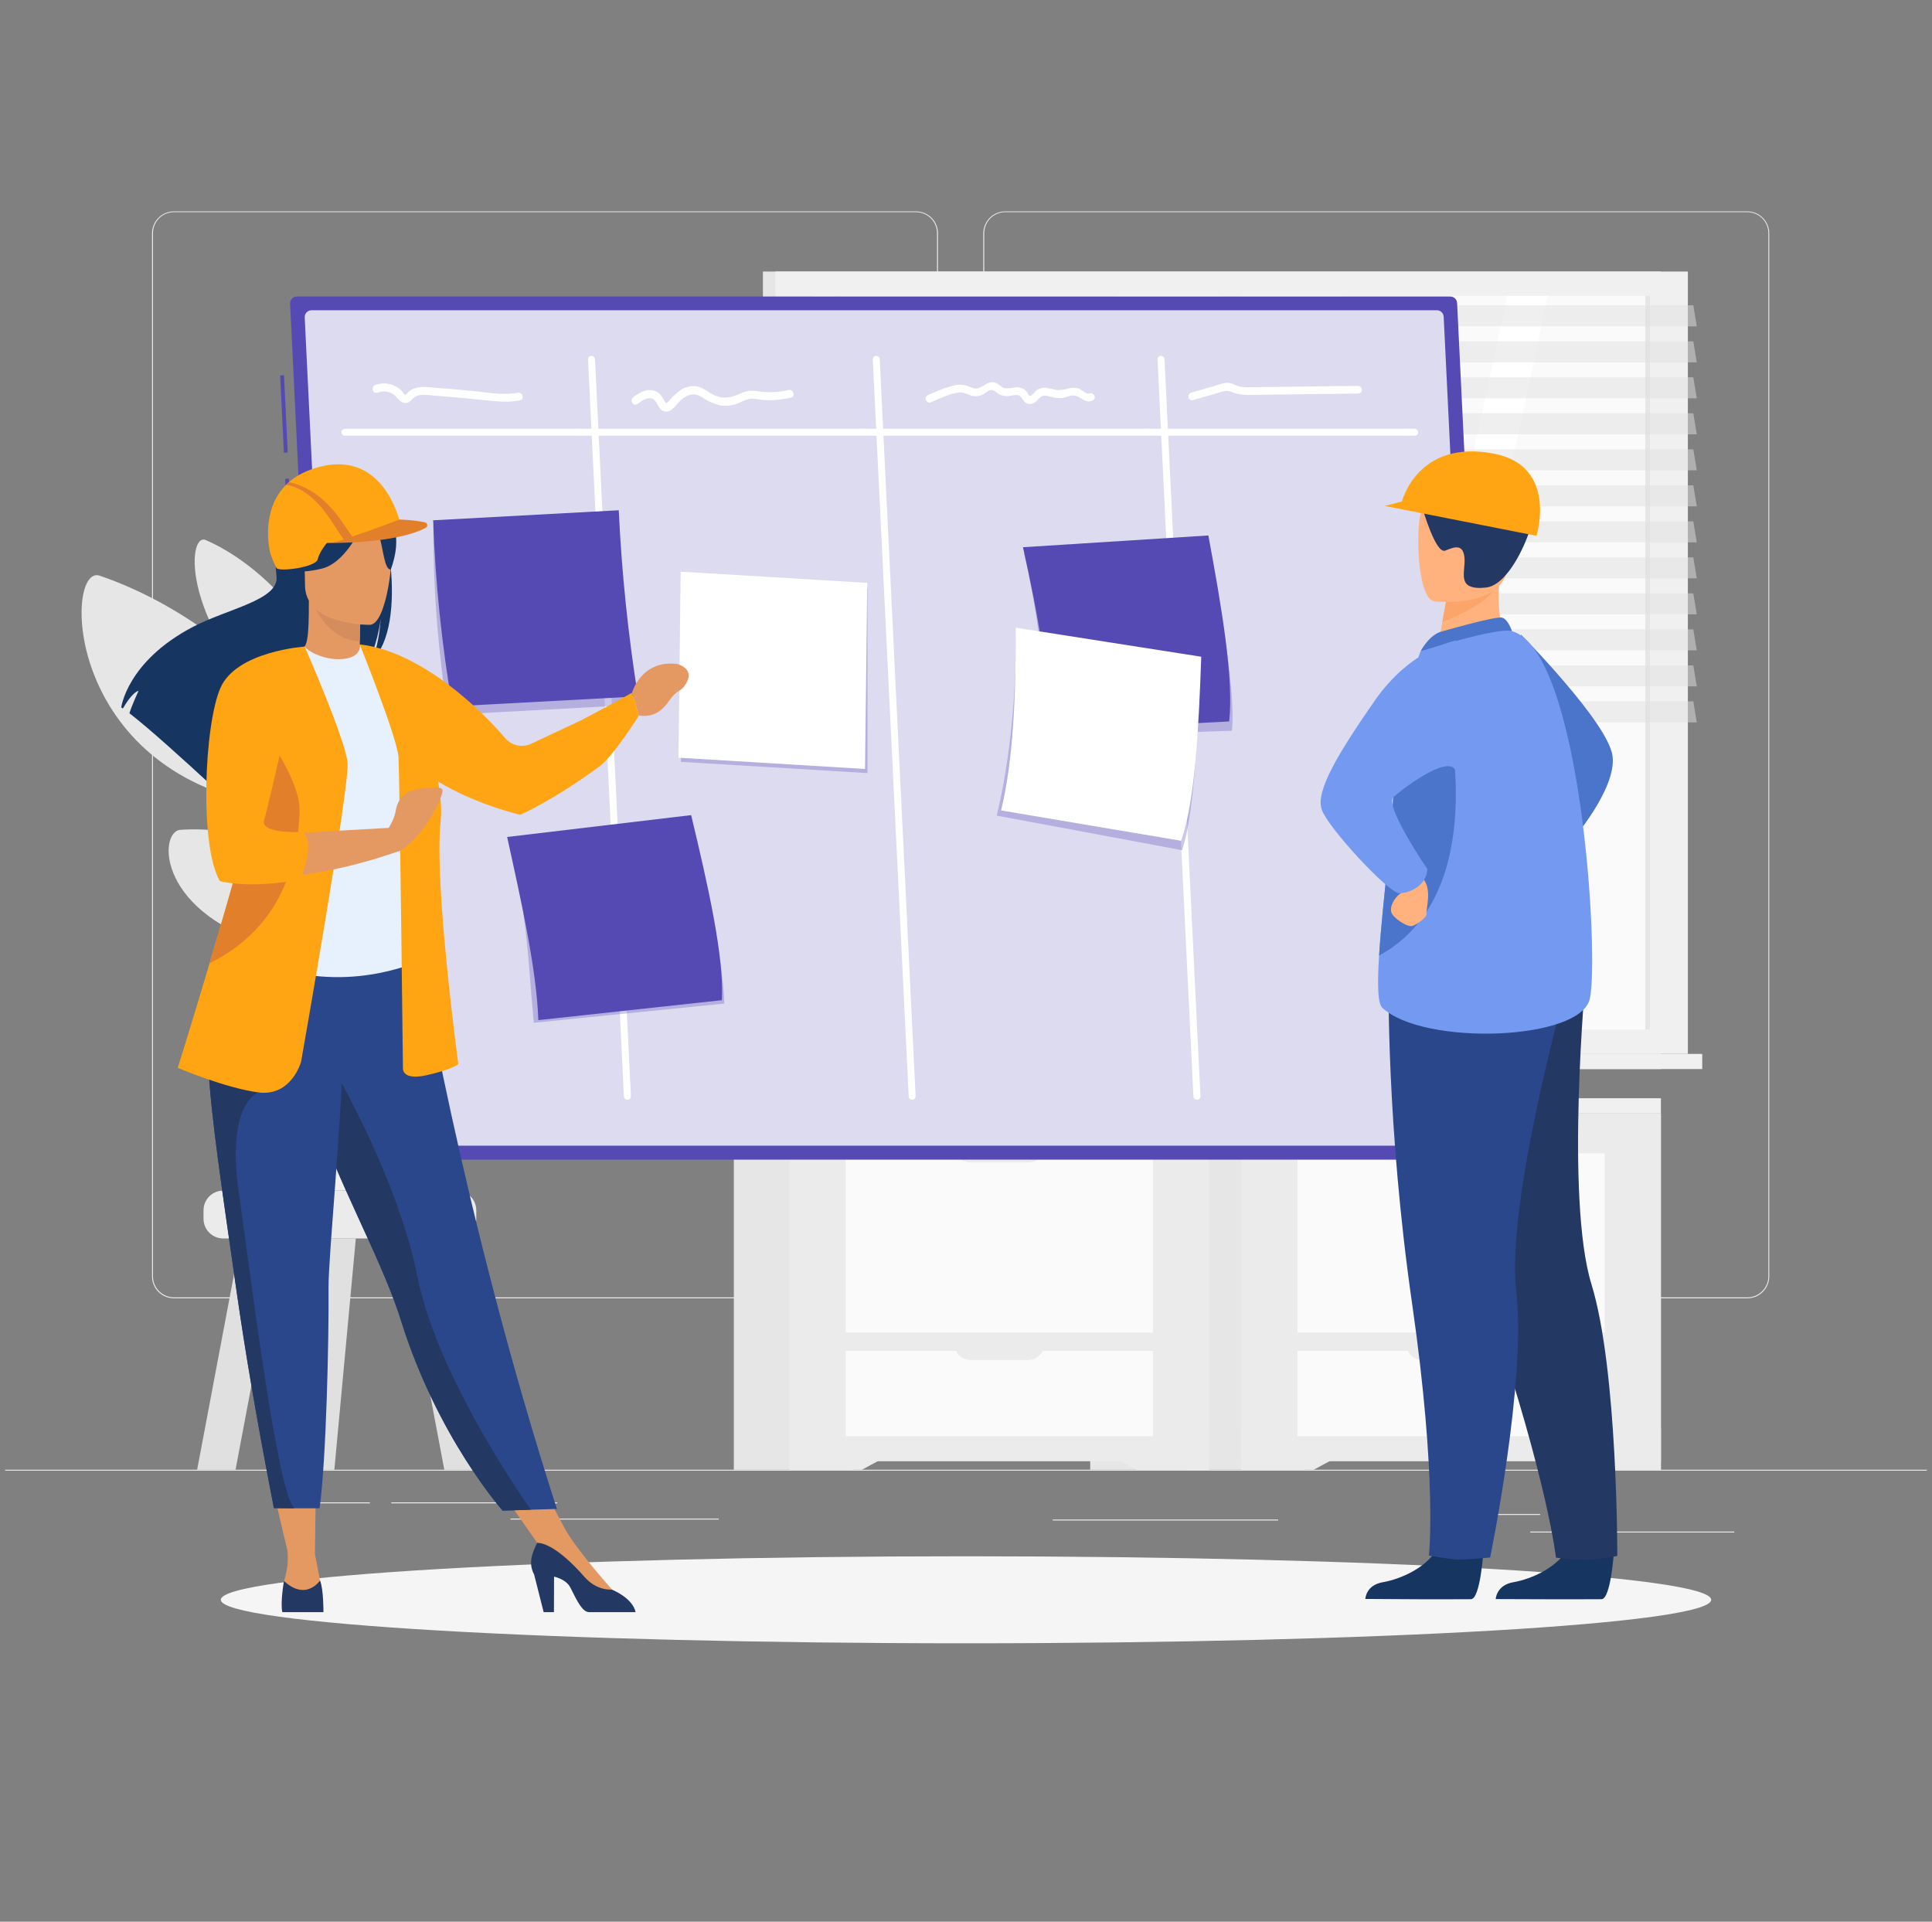 <svg width="187" height="186" viewBox="0 0 187 186" fill="none" xmlns="http://www.w3.org/2000/svg">
<rect x="0" y="0" width="187" height="186" fill="#808080" stroke="none"/>
<g clip-path="url(#clip0)">
<path d="M186.5 142.253H0.5V142.346H186.5V142.253Z" fill="#EBEBEB"/>
<path d="M167.863 148.238H148.121V148.331H167.863V148.238Z" fill="#EBEBEB"/>
<path d="M123.714 147.074H101.892V147.167H123.714V147.074Z" fill="#EBEBEB"/>
<path d="M149.073 146.538H141.934V146.631H149.073V146.538Z" fill="#EBEBEB"/>
<path d="M53.941 145.411H37.874V145.504H53.941V145.411Z" fill="#EBEBEB"/>
<path d="M35.803 145.411H30.059V145.504H35.803V145.411Z" fill="#EBEBEB"/>
<path d="M69.569 146.981H49.407V147.074H69.569V146.981Z" fill="#EBEBEB"/>
<path d="M88.664 125.662H16.835C16.272 125.661 15.733 125.436 15.335 125.038C14.938 124.64 14.714 124.1 14.714 123.537V22.566C14.719 22.006 14.945 21.471 15.342 21.077C15.739 20.683 16.275 20.461 16.835 20.46H88.664C89.228 20.46 89.768 20.684 90.166 21.082C90.565 21.48 90.788 22.021 90.788 22.584V123.537C90.788 124.101 90.565 124.641 90.166 125.039C89.768 125.438 89.228 125.662 88.664 125.662ZM16.835 20.534C16.297 20.535 15.781 20.75 15.401 21.131C15.021 21.511 14.807 22.027 14.807 22.566V123.537C14.807 124.075 15.021 124.592 15.401 124.972C15.781 125.353 16.297 125.568 16.835 125.569H88.664C89.203 125.568 89.719 125.353 90.099 124.973C90.48 124.592 90.694 124.076 90.695 123.537V22.566C90.694 22.027 90.48 21.511 90.099 21.13C89.719 20.75 89.203 20.535 88.664 20.534H16.835Z" fill="#EBEBEB"/>
<path d="M169.131 125.662H97.298C96.735 125.661 96.195 125.436 95.797 125.038C95.399 124.64 95.175 124.1 95.174 123.537V22.566C95.18 22.006 95.406 21.471 95.804 21.077C96.201 20.683 96.738 20.461 97.298 20.46H169.131C169.69 20.462 170.226 20.684 170.622 21.078C171.018 21.472 171.243 22.007 171.248 22.566V123.537C171.248 124.099 171.025 124.639 170.628 125.037C170.232 125.435 169.693 125.66 169.131 125.662ZM97.298 20.534C96.76 20.535 96.243 20.75 95.863 21.13C95.482 21.511 95.268 22.027 95.267 22.566V123.537C95.268 124.076 95.482 124.592 95.863 124.973C96.243 125.353 96.76 125.568 97.298 125.569H169.131C169.67 125.568 170.186 125.353 170.566 124.973C170.947 124.592 171.161 124.076 171.162 123.537V22.566C171.161 22.027 170.947 21.511 170.566 21.13C170.186 20.75 169.67 20.535 169.131 20.534H97.298Z" fill="#EBEBEB"/>
<path d="M44.195 115.238H21.604C20.552 115.238 19.699 116.091 19.699 117.143V117.965C19.699 119.017 20.552 119.869 21.604 119.869H44.195C45.247 119.869 46.1 119.017 46.1 117.965V117.143C46.1 116.091 45.247 115.238 44.195 115.238Z" fill="#EBEBEB"/>
<path d="M27.023 119.87H23.307L19.081 142.253H22.797L27.023 119.87Z" fill="#E0E0E0"/>
<path d="M34.441 119.87H30.725L28.645 142.253H32.362L34.441 119.87Z" fill="#E0E0E0"/>
<path d="M38.775 119.87H42.491L46.721 142.253H43.005L38.775 119.87Z" fill="#E0E0E0"/>
<path d="M160.761 26.282H73.843V102.002H160.761V26.282Z" fill="#E6E6E6"/>
<path d="M163.369 26.282H75.06V102.002H163.369V26.282Z" fill="#F0F0F0"/>
<path d="M160.761 102.006H73.843V103.472H160.761V102.006Z" fill="#E6E6E6"/>
<path d="M164.76 102.006H76.451V103.472H164.76V102.006Z" fill="#F0F0F0"/>
<path d="M159.716 99.651V28.637L78.709 28.637V99.651H159.716Z" fill="#FAFAFA"/>
<path d="M104.608 99.651L119.879 28.637H129.993L114.723 99.651H104.608Z" fill="white"/>
<path d="M92.801 99.651L108.071 28.637H118.186L102.915 99.651H92.801Z" fill="white"/>
<path d="M80.618 28.83V95.187C80.618 95.295 80.752 95.381 80.915 95.381H81.31C81.473 95.381 81.607 95.295 81.607 95.187V28.83C81.607 28.722 81.473 28.637 81.31 28.637H80.915C80.752 28.644 80.618 28.722 80.618 28.83Z" fill="#F0F0F0"/>
<path d="M130.618 99.651L145.889 28.637H149.832L134.561 99.651H130.618Z" fill="white"/>
<path d="M159.716 99.651V28.637H159.251V99.651H159.716Z" fill="#E6E6E6"/>
<path opacity="0.5" d="M164.232 31.583H77.314L76.976 29.552H163.897L164.232 31.583Z" fill="#E0E0E0"/>
<path opacity="0.5" d="M164.232 38.554H77.314L76.976 36.519H163.897L164.232 38.554Z" fill="#E0E0E0"/>
<path opacity="0.5" d="M164.232 45.522H77.314L76.976 43.49H163.897L164.232 45.522Z" fill="#E0E0E0"/>
<path opacity="0.5" d="M164.232 52.493H77.314L76.976 50.462H163.897L164.232 52.493Z" fill="#E0E0E0"/>
<path opacity="0.5" d="M164.232 59.461H77.314L76.976 57.429H163.897L164.232 59.461Z" fill="#E0E0E0"/>
<path opacity="0.5" d="M164.232 66.432H77.314L76.976 64.401H163.897L164.232 66.432Z" fill="#E0E0E0"/>
<path opacity="0.5" d="M164.232 35.069H77.314L76.976 33.037H163.897L164.232 35.069Z" fill="#E0E0E0"/>
<path opacity="0.5" d="M164.232 42.036H77.314L76.976 40.005H163.897L164.232 42.036Z" fill="#E0E0E0"/>
<path opacity="0.5" d="M164.232 49.007H77.314L76.976 46.976H163.897L164.232 49.007Z" fill="#E0E0E0"/>
<path opacity="0.5" d="M164.232 55.975H77.314L76.976 53.944H163.897L164.232 55.975Z" fill="#E0E0E0"/>
<path opacity="0.5" d="M164.232 62.946H77.314L76.976 60.915H163.897L164.232 62.946Z" fill="#E0E0E0"/>
<path opacity="0.5" d="M164.232 69.917H77.314L76.976 67.886H163.897L164.232 69.917Z" fill="#E0E0E0"/>
<path d="M160.761 107.746H149.251V142.253H160.761V107.746Z" fill="#E6E6E6"/>
<path d="M153.749 142.253H160.761V138.291H146.398L153.749 142.253Z" fill="#EBEBEB"/>
<path d="M126.262 107.746H114.752V142.253H126.262V107.746Z" fill="#E6E6E6"/>
<path d="M160.761 107.746H120.146V141.431H160.761V107.746Z" fill="#EBEBEB"/>
<path d="M127.159 142.253H120.146V138.291H134.509L127.159 142.253Z" fill="#EBEBEB"/>
<path d="M155.323 111.63H125.585V128.983H155.323V111.63Z" fill="#FAFAFA"/>
<path d="M155.323 130.75H125.585V139.009H155.323V130.75Z" fill="#FAFAFA"/>
<path d="M143.225 112.515H137.682C137.259 112.514 136.853 112.345 136.554 112.045C136.254 111.745 136.086 111.339 136.086 110.916H144.836C144.836 111.127 144.794 111.335 144.713 111.53C144.632 111.725 144.513 111.902 144.363 112.051C144.214 112.199 144.036 112.317 143.841 112.397C143.645 112.476 143.436 112.517 143.225 112.515Z" fill="#EBEBEB"/>
<path d="M143.225 131.632H137.682C137.259 131.632 136.853 131.464 136.554 131.165C136.255 130.866 136.086 130.46 136.086 130.036H144.836C144.836 130.247 144.794 130.456 144.713 130.651C144.632 130.845 144.513 131.022 144.363 131.17C144.213 131.319 144.036 131.436 143.84 131.515C143.645 131.594 143.436 131.634 143.225 131.632Z" fill="#EBEBEB"/>
<path d="M117.033 107.746H105.523V142.253H117.033V107.746Z" fill="#E6E6E6"/>
<path d="M110.024 142.253H117.033V138.291H102.673L110.024 142.253Z" fill="#EBEBEB"/>
<path d="M82.537 107.746H71.028V142.253H82.537V107.746Z" fill="#E6E6E6"/>
<path d="M117.036 107.746H76.421V141.431H117.036V107.746Z" fill="#EBEBEB"/>
<path d="M83.43 142.253H76.421V138.291H90.781L83.43 142.253Z" fill="#EBEBEB"/>
<path d="M111.598 111.63H81.86V128.983H111.598V111.63Z" fill="#FAFAFA"/>
<path d="M111.598 130.75H81.86V139.009H111.598V130.75Z" fill="#FAFAFA"/>
<path d="M99.497 112.515H93.957C93.534 112.514 93.127 112.345 92.828 112.046C92.528 111.746 92.359 111.339 92.358 110.916H101.096C101.096 111.34 100.928 111.747 100.628 112.047C100.328 112.347 99.921 112.515 99.497 112.515Z" fill="#EBEBEB"/>
<path d="M99.497 131.632H93.957C93.534 131.632 93.128 131.464 92.828 131.165C92.528 130.866 92.359 130.46 92.358 130.036H101.096C101.096 130.246 101.055 130.454 100.974 130.648C100.894 130.842 100.776 131.018 100.627 131.166C100.479 131.314 100.302 131.432 100.108 131.512C99.914 131.592 99.707 131.633 99.497 131.632Z" fill="#EBEBEB"/>
<path d="M76.54 107.746L160.761 107.746V106.299L76.54 106.299V107.746Z" fill="#F0F0F0"/>
<path d="M76.541 106.295H71.028V107.742H76.541V106.295Z" fill="#E0E0E0"/>
<path d="M31.893 109.695C31.369 96.177 30.811 82.736 31.956 75.955L33.816 74.638C33.816 74.638 33.407 75.899 33.191 96.612C32.975 117.325 32.711 106.619 32.938 109.695H31.893Z" fill="#E6E6E6"/>
<path d="M34.899 61.752C37.774 54.26 44.474 47.024 51.75 44.063C54.607 42.903 50.493 68.455 40.133 70.103C35.074 70.907 33.496 83.867 32.644 90.08C32.354 77.841 32.023 69.244 34.899 61.752Z" fill="#E6E6E6"/>
<path d="M34.285 80.772C36.309 77.566 39.616 73.072 44.448 73.068C49.924 73.068 45.133 82.085 38.693 84.972C35.55 86.378 32.927 90.842 32.247 93.64C32.306 87.967 32.261 83.979 34.285 80.772Z" fill="#E6E6E6"/>
<path d="M29.36 71.078C25.841 64.843 17.999 58.571 9.644 55.718C6.366 54.602 6.043 73.068 23.713 77.488C29.423 78.916 31.711 89.02 32.894 94.101C32.801 84.232 32.864 77.313 29.36 71.078Z" fill="#E6E6E6"/>
<path d="M31.286 85.861C29.054 81.888 22.946 79.946 17.463 80.318C15.313 80.463 15.075 88.618 27.049 91.769C30.68 92.725 32.146 99.119 32.901 102.356C32.838 96.069 33.526 89.838 31.286 85.861Z" fill="#E6E6E6"/>
<path d="M31.518 64.869C29.773 59.312 24.636 54.331 19.922 52.273C18.062 51.466 17.501 60.681 27.623 69.701C30.692 72.439 31.659 80.411 32.161 84.451C32.388 77.238 33.262 70.427 31.518 64.869Z" fill="#E6E6E6"/>
<path d="M32.44 115.238C28.757 115.238 25.714 114.97 25.506 109.989L24.892 103.453H39.992L39.378 109.989C39.166 114.97 36.123 115.238 32.44 115.238Z" fill="#F0F0F0"/>
<path d="M40.047 106.147H24.836L24.401 103.085H40.482L40.047 106.147Z" fill="#F0F0F0"/>
<path d="M93.5 159.052C133.335 159.052 165.627 157.167 165.627 154.841C165.627 152.516 133.335 150.63 93.5 150.63C53.665 150.63 21.373 152.516 21.373 154.841C21.373 157.167 53.665 159.052 93.5 159.052Z" fill="#F5F5F5"/>
<path d="M27.487 36.318L27.116 36.336L27.48 43.816L27.852 43.798L27.487 36.318Z" fill="#5549B4"/>
<path d="M27.97 46.327L27.599 46.346L27.778 50.02L28.149 50.002L27.97 46.327Z" fill="#5549B4"/>
<path d="M144.367 112.24H32.741C32.57 112.239 32.406 112.172 32.283 112.052C32.16 111.933 32.089 111.771 32.083 111.6L28.08 29.388C28.076 29.299 28.09 29.21 28.122 29.127C28.153 29.043 28.201 28.967 28.262 28.903C28.324 28.839 28.398 28.788 28.48 28.753C28.561 28.718 28.65 28.7 28.739 28.7H140.372C140.542 28.699 140.705 28.764 140.828 28.88C140.951 28.997 141.025 29.156 141.034 29.325L145.037 111.566C145.039 111.655 145.022 111.743 144.989 111.825C144.956 111.907 144.907 111.982 144.845 112.045C144.782 112.107 144.708 112.157 144.626 112.19C144.544 112.224 144.456 112.241 144.367 112.24Z" fill="#5549B4"/>
<path opacity="0.8" d="M33.366 110.261L29.493 30.72C29.489 30.631 29.503 30.542 29.535 30.458C29.566 30.375 29.614 30.298 29.675 30.233C29.737 30.169 29.811 30.117 29.892 30.082C29.974 30.047 30.063 30.028 30.152 30.028H139.077C139.247 30.028 139.41 30.093 139.532 30.21C139.655 30.327 139.728 30.487 139.736 30.657L143.608 110.198C143.613 110.287 143.599 110.376 143.568 110.46C143.537 110.544 143.489 110.62 143.427 110.685C143.366 110.75 143.292 110.801 143.21 110.836C143.127 110.872 143.039 110.89 142.95 110.889H34.024C33.855 110.889 33.692 110.823 33.57 110.706C33.447 110.589 33.374 110.43 33.366 110.261Z" fill="white"/>
<path d="M60.727 106.444C60.64 106.443 60.557 106.41 60.495 106.35C60.432 106.291 60.394 106.21 60.388 106.124L56.917 34.827C56.911 34.78 56.914 34.732 56.927 34.687C56.94 34.641 56.962 34.599 56.992 34.563C57.022 34.527 57.06 34.497 57.102 34.476C57.144 34.455 57.191 34.443 57.238 34.441C57.285 34.439 57.332 34.447 57.376 34.464C57.42 34.481 57.459 34.507 57.493 34.541C57.526 34.574 57.552 34.614 57.569 34.658C57.586 34.703 57.593 34.75 57.591 34.797L61.065 106.09C61.067 106.135 61.06 106.179 61.045 106.221C61.03 106.263 61.007 106.301 60.977 106.334C60.947 106.367 60.91 106.394 60.87 106.413C60.83 106.431 60.786 106.442 60.742 106.444H60.727Z" fill="white"/>
<path d="M115.85 106.444C115.763 106.443 115.68 106.41 115.618 106.35C115.555 106.291 115.517 106.21 115.511 106.124L112.04 34.827C112.034 34.78 112.037 34.732 112.05 34.687C112.063 34.641 112.085 34.599 112.115 34.563C112.145 34.527 112.183 34.497 112.225 34.476C112.267 34.455 112.314 34.443 112.361 34.441C112.408 34.439 112.455 34.447 112.499 34.464C112.543 34.481 112.583 34.507 112.616 34.541C112.649 34.574 112.675 34.614 112.692 34.658C112.709 34.703 112.716 34.75 112.714 34.797L116.192 106.09C116.194 106.135 116.187 106.179 116.172 106.221C116.157 106.263 116.133 106.301 116.103 106.334C116.073 106.367 116.037 106.394 115.997 106.413C115.956 106.431 115.913 106.442 115.868 106.444H115.85Z" fill="white"/>
<path d="M88.292 106.444C88.206 106.443 88.123 106.41 88.06 106.35C87.997 106.291 87.959 106.21 87.953 106.124L84.479 34.827C84.472 34.78 84.476 34.732 84.489 34.687C84.501 34.641 84.524 34.599 84.554 34.563C84.584 34.527 84.621 34.497 84.664 34.476C84.706 34.455 84.752 34.443 84.799 34.441C84.846 34.439 84.893 34.447 84.937 34.464C84.981 34.481 85.021 34.507 85.054 34.541C85.088 34.574 85.113 34.614 85.13 34.658C85.147 34.703 85.155 34.75 85.152 34.797L88.623 106.09C88.625 106.135 88.619 106.179 88.604 106.221C88.59 106.263 88.567 106.301 88.537 106.334C88.507 106.367 88.471 106.394 88.431 106.412C88.391 106.431 88.347 106.442 88.303 106.444H88.292Z" fill="white"/>
<path d="M136.89 42.173H33.426C33.379 42.178 33.331 42.173 33.286 42.159C33.241 42.144 33.199 42.12 33.164 42.088C33.129 42.057 33.1 42.018 33.081 41.974C33.062 41.931 33.052 41.884 33.052 41.837C33.052 41.789 33.062 41.742 33.081 41.699C33.1 41.656 33.129 41.617 33.164 41.585C33.199 41.553 33.241 41.529 33.286 41.515C33.331 41.5 33.379 41.495 33.426 41.5H136.89C136.937 41.495 136.985 41.5 137.03 41.515C137.075 41.529 137.117 41.553 137.152 41.585C137.187 41.617 137.215 41.656 137.235 41.699C137.254 41.742 137.264 41.789 137.264 41.837C137.264 41.884 137.254 41.931 137.235 41.974C137.215 42.018 137.187 42.057 137.152 42.088C137.117 42.12 137.075 42.144 137.03 42.159C136.985 42.173 136.937 42.178 136.89 42.173Z" fill="white"/>
<path d="M36.543 38.007C36.784 37.911 37.044 37.872 37.302 37.894C37.56 37.916 37.81 37.998 38.031 38.134C38.403 38.372 38.63 38.878 39.099 38.989C39.63 39.097 39.794 38.662 40.17 38.413C40.646 38.096 41.371 38.238 41.903 38.279C43.315 38.383 44.724 38.507 46.133 38.651C47.524 38.785 48.931 39.023 50.318 38.751C50.798 38.658 50.593 37.925 50.117 38.007C48.696 38.286 47.19 37.981 45.765 37.843C44.34 37.706 42.904 37.576 41.468 37.471C40.978 37.411 40.48 37.464 40.014 37.628C39.794 37.725 39.596 37.867 39.433 38.044C39.374 38.104 39.314 38.227 39.218 38.212C39.121 38.197 39.013 37.977 38.976 37.933C38.652 37.568 38.226 37.308 37.753 37.188C37.28 37.068 36.782 37.093 36.323 37.259C35.873 37.438 36.067 38.171 36.524 38.003L36.543 38.007Z" fill="white"/>
<path d="M61.661 39.123C62.226 38.699 63.078 38.134 63.543 38.982C63.777 39.406 64.004 39.916 64.588 39.826C65.172 39.737 65.559 39.012 65.968 38.669C66.579 38.152 67.196 38 67.91 38.416C68.466 38.819 69.1 39.101 69.77 39.246C70.414 39.326 71.066 39.221 71.653 38.945C71.989 38.753 72.359 38.627 72.743 38.573C73.149 38.604 73.554 38.657 73.955 38.733C74.823 38.766 75.691 38.684 76.537 38.487C77.017 38.398 76.812 37.665 76.332 37.743C75.414 37.961 74.465 38.016 73.528 37.903C73.188 37.824 72.837 37.799 72.49 37.829C72.162 37.887 71.844 37.991 71.545 38.137C70.767 38.476 70.016 38.64 69.201 38.279C68.569 38 68.085 37.483 67.371 37.379C66.778 37.319 66.185 37.493 65.719 37.866C65.454 38.072 65.205 38.298 64.975 38.543C64.874 38.675 64.763 38.799 64.644 38.915C64.458 39.053 64.443 39.038 64.332 38.833C64.06 38.323 63.8 37.907 63.19 37.784C62.464 37.639 61.839 38.033 61.285 38.45C60.913 38.74 61.285 39.398 61.657 39.105L61.661 39.123Z" fill="white"/>
<path d="M90.152 38.915C90.594 38.706 91.045 38.517 91.506 38.353C91.956 38.155 92.434 38.029 92.923 37.981C93.351 37.981 93.727 38.227 94.136 38.316C94.451 38.386 94.78 38.352 95.073 38.219C95.341 38.096 95.617 37.795 95.907 37.747C96.197 37.698 96.517 38.081 96.803 38.212C97.093 38.333 97.412 38.37 97.722 38.32C98.008 38.286 98.429 38.137 98.697 38.32C98.965 38.502 99.02 38.825 99.288 38.986C99.403 39.055 99.534 39.094 99.668 39.099C99.802 39.105 99.935 39.076 100.054 39.015C100.322 38.885 100.467 38.643 100.691 38.45C101.018 38.175 101.397 38.327 101.773 38.416C102.11 38.513 102.462 38.546 102.811 38.513C103.202 38.461 103.655 38.212 104.05 38.29C104.704 38.42 105.043 39.112 105.772 38.755C106.211 38.539 105.828 37.884 105.4 38.1C105.214 38.189 104.675 37.728 104.496 37.639C104.176 37.515 103.825 37.494 103.492 37.579C103.096 37.711 102.68 37.767 102.264 37.747C101.916 37.657 101.563 37.585 101.208 37.531C100.893 37.504 100.579 37.591 100.322 37.776C100.177 37.884 99.865 38.364 99.675 38.323C99.59 38.323 99.452 38.022 99.4 37.951C99.315 37.837 99.21 37.739 99.091 37.661C98.83 37.515 98.528 37.458 98.232 37.498C97.901 37.58 97.559 37.604 97.22 37.568C96.9 37.475 96.688 37.163 96.368 37.051C95.646 36.802 95.3 37.393 94.683 37.576C94.285 37.691 93.876 37.408 93.5 37.308C93.111 37.206 92.702 37.206 92.313 37.308C91.44 37.545 90.591 37.866 89.78 38.267C89.341 38.476 89.724 39.131 90.152 38.922V38.915Z" fill="white"/>
<path d="M115.504 38.71L117.531 38.134C117.851 38.041 118.175 37.929 118.499 37.858C118.816 37.81 119.141 37.869 119.421 38.026C119.971 38.194 120.547 38.26 121.121 38.219C121.798 38.219 122.471 38.219 123.148 38.193L131.444 38.093C131.543 38.093 131.637 38.053 131.707 37.984C131.777 37.914 131.816 37.819 131.816 37.721C131.816 37.622 131.777 37.527 131.707 37.458C131.637 37.388 131.543 37.349 131.444 37.349L122.974 37.453C122.308 37.453 121.642 37.475 120.976 37.479C120.647 37.491 120.318 37.47 119.994 37.416C119.689 37.349 119.432 37.178 119.138 37.096C118.584 36.943 117.952 37.241 117.427 37.393L115.314 37.996C115.265 38.009 115.22 38.032 115.179 38.063C115.139 38.094 115.106 38.132 115.081 38.176C115.055 38.22 115.039 38.268 115.032 38.318C115.026 38.369 115.029 38.42 115.043 38.468C115.056 38.517 115.078 38.563 115.109 38.603C115.14 38.643 115.179 38.677 115.223 38.702C115.266 38.727 115.315 38.744 115.365 38.75C115.415 38.757 115.466 38.753 115.515 38.74L115.504 38.71Z" fill="white"/>
<path opacity="0.3" d="M61.34 68.225L43.377 69.192C42.404 63.139 41.925 57.017 41.944 50.886L59.495 50.22C59.774 56.251 60.39 62.262 61.34 68.225Z" fill="#5549B4"/>
<path d="M61.75 67.403L43.786 68.37C42.758 62.415 42.136 56.397 41.926 50.358L59.89 49.387C60.174 55.422 60.795 61.437 61.75 67.403Z" fill="#5549B4"/>
<path opacity="0.3" d="M83.965 74.828L65.905 73.738V55.837L83.965 56.927V74.828Z" fill="#5549B4"/>
<path d="M83.728 74.426L65.671 73.336L65.883 55.331L83.94 56.417L83.728 74.426Z" fill="white"/>
<path opacity="0.3" d="M101.182 71.32L119.235 70.728C119.682 66.573 117.717 56.131 116.631 52.419L99.121 53.535C100.62 60.119 101.264 66.316 101.182 71.32Z" fill="#5549B4"/>
<path d="M101.49 70.728L118.974 69.828C119.421 65.677 118.264 58.873 116.958 51.827L99.013 52.965C100.493 59.557 101.572 65.725 101.49 70.728Z" fill="#5549B4"/>
<path opacity="0.3" d="M51.672 98.993L70.101 97.133C70.053 92.929 67.891 83.168 66.612 79.511L49.232 81.565C51.092 88.082 51.159 93.99 51.672 98.993Z" fill="#5549B4"/>
<path d="M52.108 98.736L69.874 96.805C70.094 92.624 68.569 85.872 66.898 78.894L49.087 81.01C50.519 87.543 51.914 93.744 52.108 98.736Z" fill="#5549B4"/>
<path opacity="0.3" d="M96.476 78.942L114.414 82.29C115.761 78.376 116.107 67.868 115.846 64.062L98.336 61.32C98.355 68.009 97.633 74.132 96.476 78.942Z" fill="#5549B4"/>
<path d="M96.897 78.44L114.325 81.379C115.675 77.465 116.017 70.646 116.27 63.563L98.314 60.751C98.336 67.44 98.068 73.63 96.897 78.44Z" fill="white"/>
<g clip-path="url(#clip1)">
<path d="M147.2 61.402C147.2 61.402 155.675 69.958 156.081 73.185C156.488 76.412 152.049 81.459 152.049 81.459L147.2 61.402Z" fill="#4A75CB"/>
<path d="M143.577 150.169C143.577 150.169 143.289 154.718 142.389 154.783C142.27 154.792 137.826 154.792 137.826 154.792L132.152 154.759C132.152 154.759 132.19 153.422 133.848 153.14C135.506 152.857 138.281 151.717 139.286 149.573C140.343 147.318 143.577 150.169 143.577 150.169Z" fill="#163560"/>
<path d="M156.213 150.169C156.213 150.169 155.925 154.718 155.025 154.783C154.905 154.792 150.461 154.792 150.461 154.792L144.771 154.772C144.771 154.772 144.825 153.422 146.483 153.14C148.142 152.857 150.918 151.717 151.922 149.573C152.978 147.318 156.213 150.169 156.213 150.169Z" fill="#163560"/>
<path d="M137.293 101.388C137.293 101.388 138.777 110.67 144.312 127.146C149.847 143.623 150.601 150.757 150.601 150.757C150.601 150.757 152.098 150.97 153.68 150.97C154.68 150.97 156.539 150.595 156.539 150.595C156.539 150.595 156.59 132.588 154.039 124.303C151.488 116.017 153.489 94.434 153.489 94.434L137.293 101.388Z" fill="#233862"/>
<path d="M134.404 94.941C134.404 94.941 134.194 108.928 136.668 126.101C139.143 143.274 138.304 150.563 138.304 150.563C138.304 150.563 140.341 150.92 141.057 150.943C141.823 150.968 144.231 150.755 144.231 150.755C144.231 150.755 147.772 133.576 146.757 124.981C145.742 116.386 151.606 95.485 151.606 95.485L134.404 94.941Z" fill="#2B478B"/>
<path d="M145.876 62.21L143.081 64.235L139.042 63.403C139.097 63.043 139.364 61.55 139.607 60.197C139.622 60.118 139.636 60.037 139.649 59.959C139.857 58.809 140.037 57.82 140.037 57.82L143.81 55.981L145.216 55.295C145.213 55.319 145.108 56.572 145.093 56.756C144.829 60.004 145.876 62.21 145.876 62.21Z" fill="#FFB27D"/>
<path d="M139.324 61.189C139.412 61.153 144.818 59.592 145.406 59.782C145.994 59.972 146.341 61.083 146.341 61.083L137.498 63.038C137.498 63.038 138.194 61.654 139.324 61.189Z" fill="#4A75CB"/>
<path d="M153.882 96.667C152.966 100.756 137.715 101.241 133.784 97.53C133.337 97.106 133.315 95.139 133.483 92.484C133.813 87.299 134.873 79.5 134.913 75.516C134.933 73.591 135.203 71.623 135.564 69.836C136.329 66.027 137.498 63.038 137.498 63.038C137.498 63.038 144.948 60.683 146.341 61.084C153.057 63.012 154.799 92.578 153.882 96.667Z" fill="#739AF0"/>
<path d="M133.483 92.484C133.812 87.299 134.873 79.5 134.913 75.516C134.933 73.591 135.203 71.623 135.564 69.836L140.045 69.062C140.045 69.062 144.426 86.565 133.483 92.484Z" fill="#4A75CB"/>
<path d="M135.909 85.258C135.909 85.258 136.214 85.972 135.573 86.451C134.932 86.931 134.515 87.707 134.662 88.275C134.81 88.843 136.216 89.769 136.704 89.62C137.191 89.471 138.184 88.723 138.077 88.424C137.971 88.124 138.745 85.796 137.556 84.9C136.368 84.003 135.909 85.258 135.909 85.258Z" fill="#FFB27D"/>
<path d="M140.921 61.989C140.921 61.989 136.55 62.789 133.068 67.808C129.586 72.827 127.294 76.559 127.936 78.368C128.577 80.176 134.425 86.45 135.433 86.45C136.44 86.45 138.068 85.734 138.158 84.12C138.158 84.12 134.042 78.086 134.852 77.181C135.199 76.796 140.196 72.827 140.91 74.62C142.092 77.585 140.921 61.989 140.921 61.989Z" fill="#739AF0"/>
<path d="M144.81 56.813C143.982 58.364 140.894 59.705 139.607 60.198C139.622 60.119 139.636 60.038 139.65 59.96C139.858 58.809 140.037 57.821 140.037 57.821L143.81 55.982C144.645 55.969 145.153 56.175 144.81 56.813Z" fill="#FCA56B"/>
<path d="M138.836 58.204C138.836 58.204 145.498 58.953 145.912 54.888C146.325 50.823 147.464 48.181 143.226 47.531C138.989 46.881 138.004 48.352 137.529 49.675C137.054 50.999 137.113 57.903 138.836 58.204Z" fill="#FFB27D"/>
<path d="M137.704 49.258C137.704 49.258 138.976 53.663 139.885 53.293C140.795 52.922 141.625 52.618 141.749 53.994C141.873 55.37 140.863 57.173 143.828 56.87C146.794 56.566 149.558 48.423 148.485 47.177C145.389 43.586 133.405 44.973 137.704 49.258Z" fill="#233862"/>
<path d="M148.721 51.86L134.05 48.97L135.697 48.536C135.697 48.536 137.202 42.462 144.634 43.914C150.813 45.123 148.721 51.86 148.721 51.86Z" fill="#FFA412"/>
</g>
</g>
<g clip-path="url(#clip2)">
<path d="M56.922 153.89L59.245 153.859C59.245 153.859 55.752 149.953 54.681 147.966L51.733 142.479L47.874 143.44L52.773 150.436L56.922 153.89Z" fill="#E49963"/>
<path d="M35.138 47.108C34.248 46.597 33.18 46.542 32.435 46.586C32.627 46.386 33.005 46.313 33.005 46.313C32.542 46.244 31.509 46.706 31.509 46.706C25.073 44.208 26.636 53.648 26.772 55.867C26.905 58.086 22.034 58.921 18.685 60.669C12.296 64.005 11.735 68.471 11.735 68.471C11.785 68.5 11.836 68.535 11.892 68.572C12.209 68.031 12.861 67.015 13.411 66.861C13.39 66.91 12.761 68.261 12.526 69.034C14.411 70.479 17.937 73.681 20.394 75.951C20.383 75.507 20.4 74.877 20.561 74.545L20.865 76.388C22.18 77.606 23.087 78.463 23.087 78.463C22.924 76.671 31.133 67.208 35.416 64.375C36.459 62.828 36.83 60.096 36.857 59.88C36.677 62.047 36.309 63.263 35.981 63.946C39.609 60.582 37.497 48.459 35.138 47.108Z" fill="#163560"/>
<path d="M35.165 64.515C35.187 64.524 33.097 65.618 31.525 65.185C30.047 64.778 29.081 62.847 29.101 62.842C29.728 62.717 29.908 61.85 29.895 58.124L30.178 58.181L34.937 59.131C34.937 59.131 34.829 60.64 34.825 62.062C34.821 63.255 34.893 64.387 35.165 64.515Z" fill="#E49963"/>
<path d="M29.783 48.672C29.783 48.672 32.13 46.153 35.077 48.544C35.077 48.543 33.362 48.244 29.783 48.672Z" fill="#E37970"/>
<path d="M34.936 59.131C34.936 59.131 34.828 60.64 34.825 62.062C32.162 61.986 30.754 59.537 30.178 58.181L34.936 59.131Z" fill="#D68D5D"/>
<path d="M29.685 57.659C29.685 57.659 28.289 55.437 27.955 53.537C27.715 52.18 28.401 47.151 33.416 47.876C33.416 47.876 34.872 48.02 36.241 48.953C37.33 49.694 38.9 51.293 37.144 55.681L36.688 57.163L29.685 57.659Z" fill="#163560"/>
<path d="M53.903 146.048L51.38 146.125L48.649 146.21C48.649 146.21 42.342 139.134 38.805 127.79C38.722 127.527 38.636 127.26 38.543 126.989C36.607 121.3 32.593 114.159 30.478 107.695C30.141 106.666 29.839 105.697 29.568 104.779C29.48 104.485 29.396 104.197 29.316 103.913C27.757 98.454 27.306 94.871 26.89 91.042L40.396 91.15C40.397 91.15 44.629 117.309 53.903 146.048Z" fill="#2B478B"/>
<path d="M40.026 82.32C40.205 89.642 41.092 92.787 41.092 92.787C41.092 92.787 34.553 96.135 26.78 93.671C26.689 93.641 27.284 63.412 29.488 62.579C29.995 63.216 31.507 63.834 32.851 63.803C34.399 63.769 34.901 63.101 34.82 62.371C36.471 63.298 39.77 71.836 40.026 82.32Z" fill="#E7F1FD"/>
<path d="M35.825 60.477C35.825 60.477 29.524 60.581 29.52 56.626C29.516 52.671 28.7 50.022 32.722 49.787C36.744 49.553 37.528 51.062 37.848 52.382C38.168 53.701 37.464 60.347 35.825 60.477Z" fill="#E49963"/>
<path d="M37.661 50.181C36.689 48.994 35.953 49.252 35.541 49.609C34.179 47.558 29.876 50.523 29.876 50.523C27.758 52.556 27.424 54.986 27.424 54.986C27.424 54.986 28.572 55.701 31.22 55.016C33.303 54.475 34.816 51.487 35.365 50.239C35.74 50.575 36.531 51.35 36.768 52.11C37.082 53.117 37.223 55.19 37.822 55.12C37.821 55.12 39.121 51.966 37.661 50.181Z" fill="#163560"/>
<path d="M61.178 67.041C61.178 67.041 62.066 63.815 65.585 64.271C65.988 64.399 67.168 64.873 66.414 66.146C65.859 67.085 65.618 66.601 64.743 67.862C63.868 69.123 62.918 69.407 61.834 69.257L61.178 67.041Z" fill="#E49963"/>
<path d="M31.105 153.665C30.89 152.476 30.483 150.421 30.483 150.421L30.577 143.129H26.183L27.826 150.109C27.861 150.433 27.95 151.69 27.488 153.024C27.488 153.024 27.066 154.962 28.96 154.998C30.855 155.033 31.319 154.853 31.105 153.665Z" fill="#E49963"/>
<path d="M27.488 153.023C27.488 153.023 27.113 155.068 27.328 156.04C27.328 156.04 27.882 156.04 29.259 156.04C30.564 156.04 31.307 156.04 31.307 156.04C31.307 156.04 31.324 153.819 30.975 152.973C30.975 152.974 29.633 155.004 27.488 153.023Z" fill="#233862"/>
<path d="M59.283 153.879C59.27 153.874 59.257 153.867 59.244 153.858C58.315 153.887 57.379 153.543 56.531 152.582C53.952 149.653 52.502 149.326 51.995 149.327C51.56 150.231 51.08 151.247 51.698 152.393L52.621 156.039H53.617L53.627 152.596C54.283 152.77 54.923 153.087 55.209 153.662C55.906 155.066 56.389 156.039 57.036 156.039C57.401 156.039 61.513 156.039 61.513 156.039C61.513 156.039 61.426 154.851 59.283 153.879Z" fill="#233862"/>
<path d="M61.177 67.041C61.177 67.041 57.042 69.371 55.564 70.043C54.722 70.426 52.783 71.34 51.419 71.987C50.55 72.398 49.517 72.173 48.893 71.438C46.651 68.799 40.842 63.075 34.847 62.372L34.854 62.387L34.82 62.372C34.82 62.372 38.465 71.448 38.572 73.284C38.679 75.121 39.001 103.319 39.001 103.319C39.001 103.319 38.786 104.615 41.252 104.076C43.718 103.535 44.362 102.995 44.362 102.995C44.362 102.995 42.003 85.601 42.646 79.55C42.773 78.358 42.658 77.017 42.391 75.633C46.043 77.872 50.365 78.867 50.365 78.867C50.365 78.867 53.597 77.446 58.013 74.185C59.4 73.162 61.835 69.257 61.835 69.257L61.177 67.041Z" fill="#FFA412"/>
<path d="M51.38 146.125L48.65 146.21C48.65 146.21 42.343 139.134 38.805 127.79C38.722 127.526 38.636 127.26 38.544 126.989C36.607 121.3 32.593 114.159 30.479 107.695C30.142 106.666 29.84 105.697 29.568 104.779C29.481 104.485 29.397 104.197 29.316 103.913L31.566 102.192C31.566 102.192 38.319 113.212 40.408 123.583C42.225 132.591 49.498 143.43 51.38 146.125Z" fill="#233862"/>
<path d="M31.801 124.549C31.839 129.592 31.586 141.187 30.935 145.986H28.516C27.179 145.986 26.512 145.966 26.512 145.966C24.878 137.62 23.714 130.714 22.868 124.764C22.173 119.881 21.556 115.694 21.081 112.089C20.603 108.463 20.271 105.426 20.151 102.86C20.133 102.457 20.119 102.063 20.112 101.681C20.105 101.297 20.103 100.924 20.106 100.563L33.303 99.267C33.136 108.104 31.779 121.617 31.801 124.549Z" fill="#2B478B"/>
<path d="M28.516 145.986C27.179 145.986 26.512 145.966 26.512 145.966C24.878 137.62 23.714 130.714 22.868 124.764C22.173 119.881 21.556 115.694 21.081 112.089C20.602 108.463 20.271 105.426 20.151 102.86L24.994 105.73C24.994 105.73 21.903 106.829 23.082 115.148C24.261 123.468 26.874 144.808 28.516 145.986Z" fill="#233862"/>
<path d="M29.14 102.779C29.14 102.779 28.21 106.163 24.994 105.731C21.778 105.3 17.205 103.355 17.205 103.355C17.205 103.355 18.579 98.978 20.288 93.228C22.357 86.267 24.917 77.294 26.125 71.634C26.464 70.048 26.695 68.723 26.781 67.775L29.489 62.58C29.489 62.58 33.428 71.556 33.642 73.825C33.857 76.094 29.14 102.779 29.14 102.779Z" fill="#FFA412"/>
<path d="M28.997 78.578C28.854 82.251 27.996 89.382 20.349 93.199C20.328 93.208 20.308 93.22 20.288 93.228C22.357 86.267 24.918 77.294 26.125 71.634C27.529 73.749 29.076 76.556 28.997 78.578Z" fill="#E27F2B"/>
<path d="M42.834 76.569C42.83 77.01 41.57 80.079 39.349 81.913C38.919 82.268 38.575 82.441 38.301 82.487C34.685 83.734 31.548 84.383 29 84.697V80.632C32.147 80.43 36.023 80.216 37.619 80.13C37.882 79.709 38.19 79.112 38.294 78.509C38.484 77.391 39.079 76.562 40.626 76.357C42.172 76.151 42.838 76.13 42.834 76.569Z" fill="#E49963"/>
<path d="M29.489 62.58C29.489 62.58 22.922 63.021 21.349 66.551C19.777 70.081 19.277 81.821 21.278 85.277C21.278 85.277 24.033 86.069 28.906 85.15C28.966 85.138 29.026 85.127 29.087 85.115C29.087 85.115 30.641 81.28 29.247 80.523C29.247 80.523 25.138 80.74 25.567 79.371C25.995 78.002 29.489 62.58 29.489 62.58Z" fill="#FFA412"/>
<path d="M30.967 45.176C29.673 45.504 28.702 46.028 27.977 46.658C27.905 46.721 27.835 46.785 27.767 46.849L27.767 46.85C25.083 49.429 26.154 53.533 26.154 53.533C26.154 53.533 26.51 54.569 26.756 54.972C27.002 55.374 30.565 54.91 30.748 54.137C30.933 53.363 31.639 52.558 31.639 52.558C31.639 52.558 35.395 52.298 35.647 52.28C36.495 52.219 38.916 51.37 38.916 51.37C38.89 51.129 37.527 43.516 30.967 45.176Z" fill="#FFA412"/>
<path d="M41.143 50.564C40.692 50.453 39.924 50.33 38.659 50.283C38.659 50.283 36.21 51.245 34.097 51.922C33.105 50.661 31.661 47.547 27.978 46.658C27.966 46.655 27.957 46.653 27.946 46.65C27.867 46.749 27.823 46.782 27.768 46.849L27.767 46.85C27.751 46.87 27.733 46.893 27.713 46.921C30.712 47.448 32.302 50.955 33.28 52.225C32.441 52.433 32.735 52.484 31.64 52.557C31.64 52.557 38.203 52.681 41.203 51.089C41.432 50.969 41.394 50.626 41.143 50.564Z" fill="#E27F2B"/>
</g>
<defs>
<clipPath id="clip0">
<rect width="186" height="186" fill="white" transform="translate(0.5)"/>
</clipPath>
<clipPath id="clip1">
<rect width="28.711" height="111.101" fill="white" transform="translate(127.829 43.691)"/>
</clipPath>
<clipPath id="clip2">
<rect width="54.926" height="111.101" fill="white" transform="translate(11.735 44.94)"/>
</clipPath>
</defs>
</svg>
